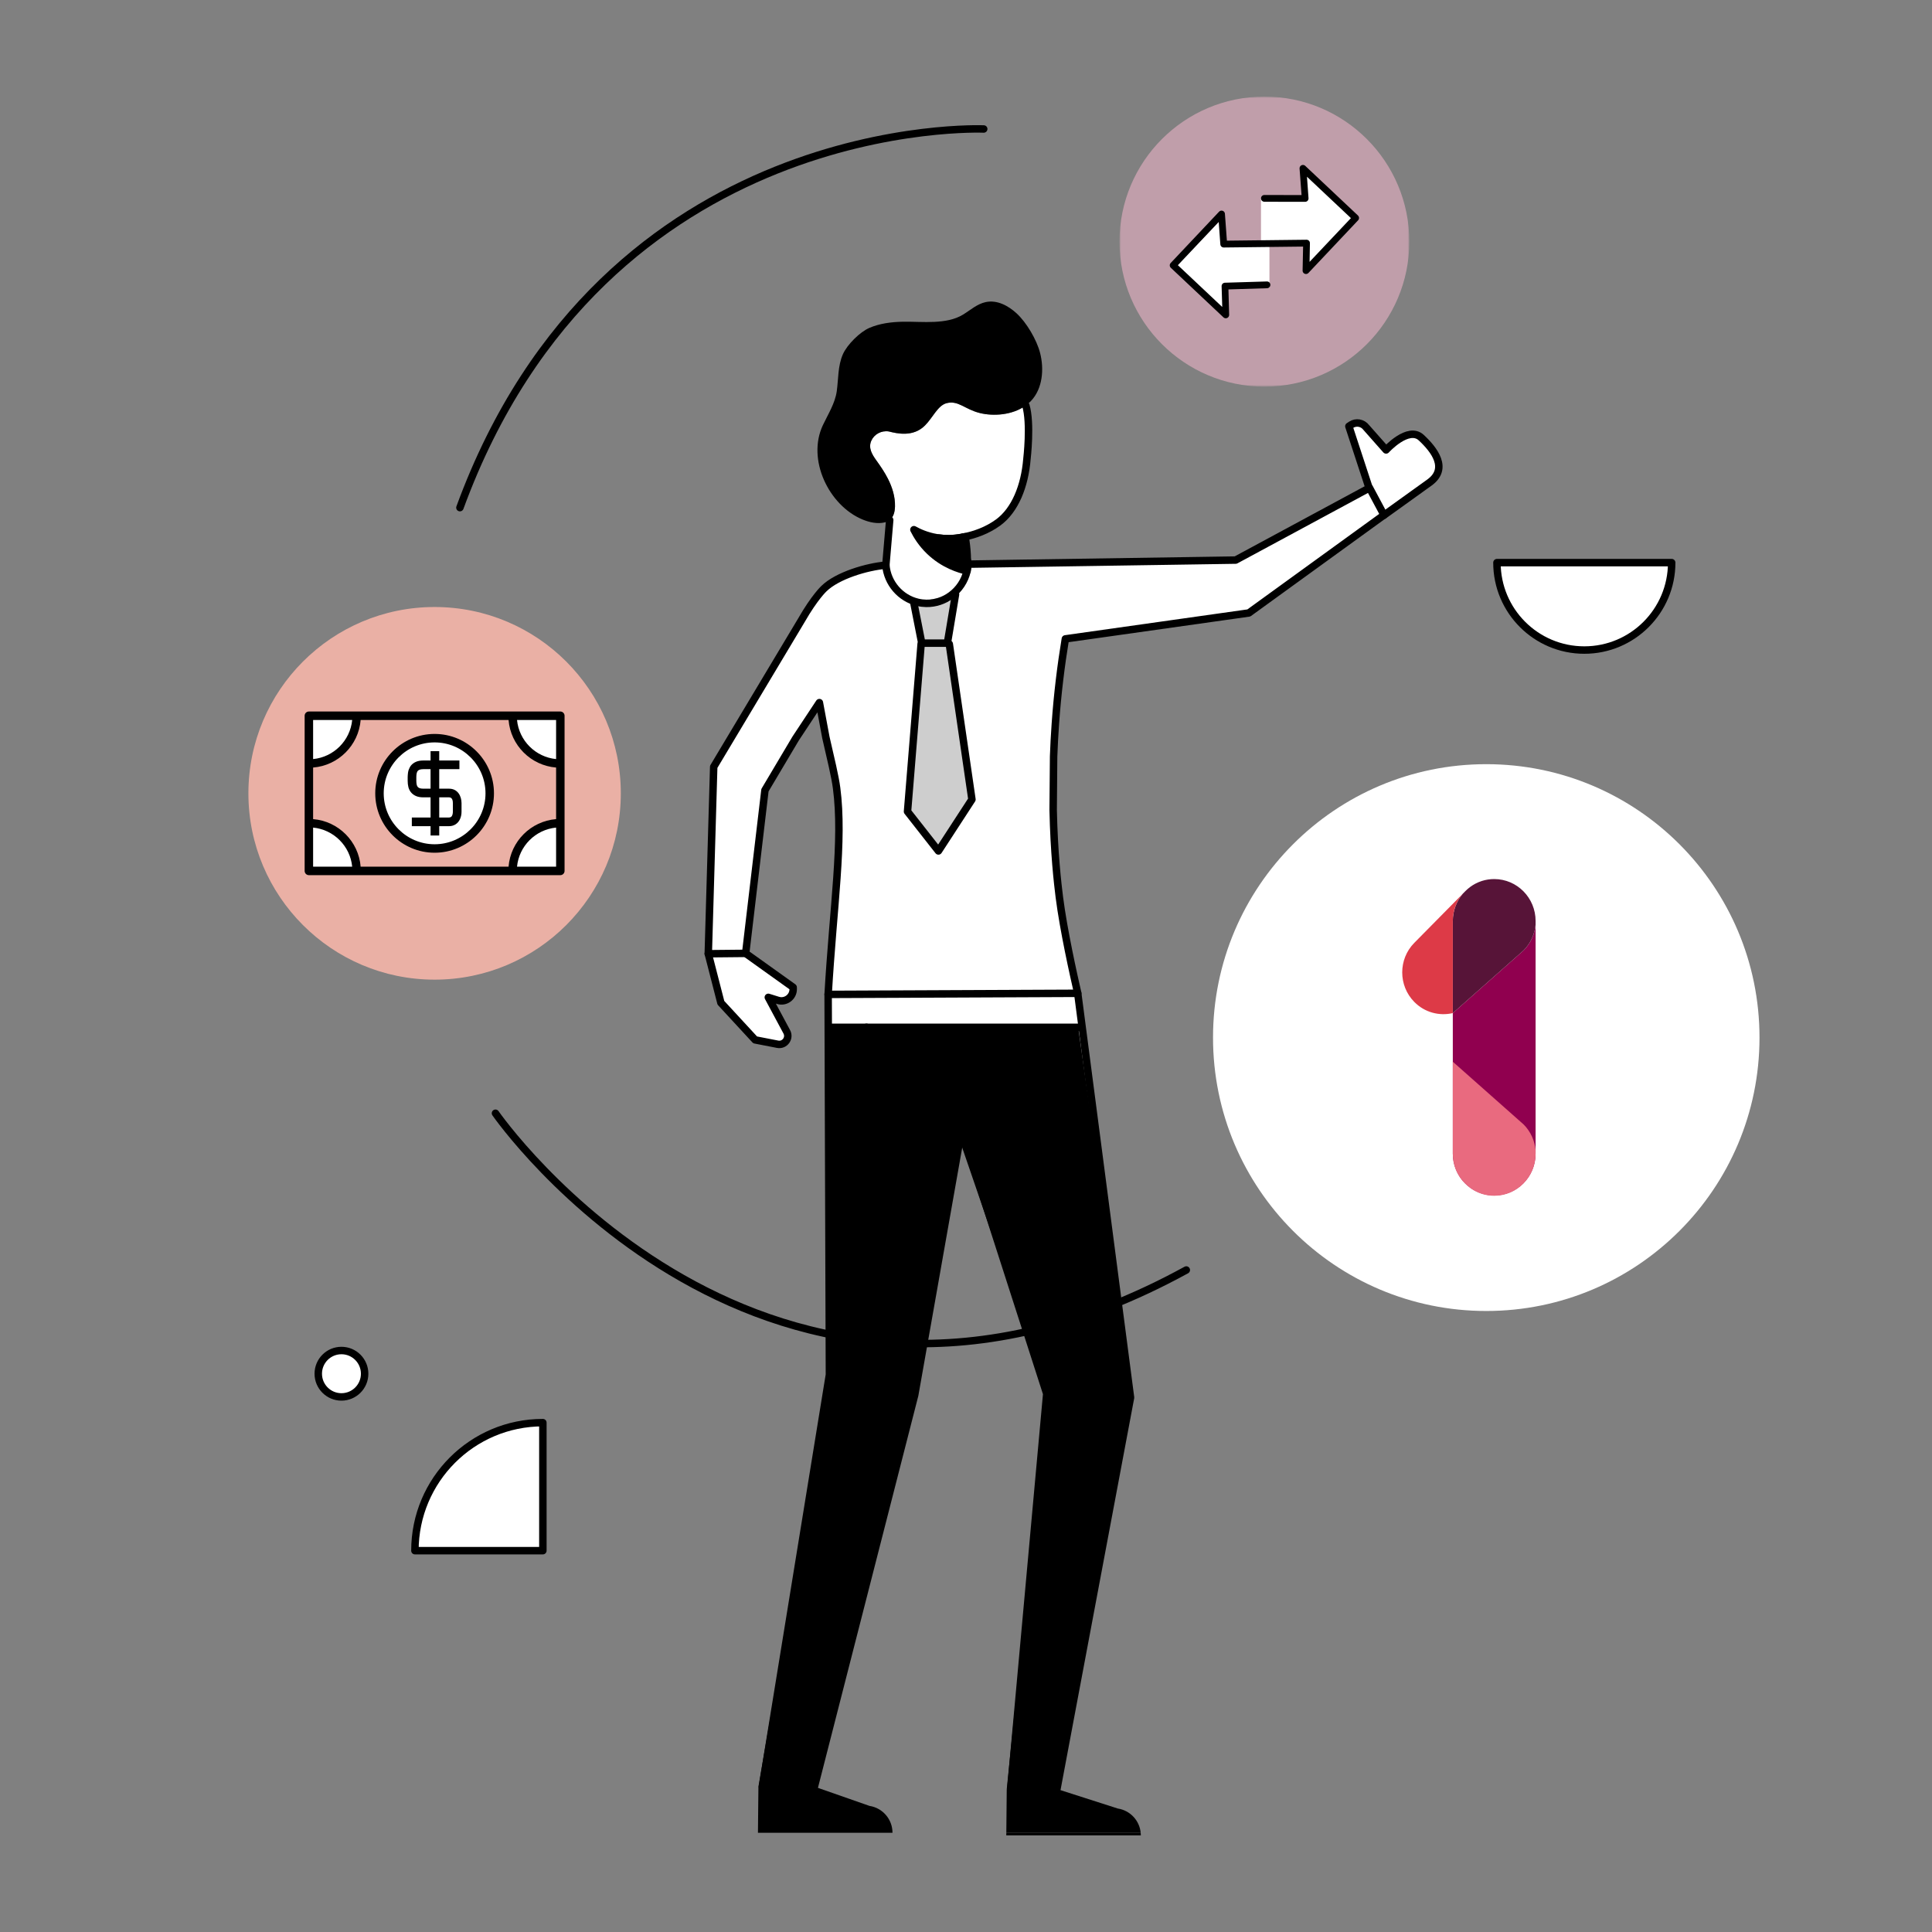 <?xml version="1.0" encoding="UTF-8"?>
<svg width="560px" height="560px" viewBox="0 0 560 560" version="1.1" xmlns="http://www.w3.org/2000/svg" xmlns:xlink="http://www.w3.org/1999/xlink">
    <rect x="0" y="0" width="560" height="560" fill="#808080" stroke="none"/>
    <title>account</title>
    <defs>
        <polygon id="path-1" points="0 0 84.011 0 84.011 84.062 0 84.062"></polygon>
    </defs>
    <g id="account" stroke="none" stroke-width="1" fill="none" fill-rule="evenodd">
        <g id="Group-161" transform="translate(72, 28)">
            <path d="M71.615,294.678 C71.615,294.678 149.472,407.171 271.857,340.116" id="Stroke-1" stroke="#000000" stroke-width="2.16" stroke-linecap="round" stroke-linejoin="round"></path>
            <path d="M387.223,160.421 C401.21,160.421 412.548,149.075 412.548,135.079 L361.897,135.079 C361.897,149.075 373.235,160.421 387.223,160.421" id="Fill-3" fill="#FFFFFF"></path>
            <path d="M387.223,160.421 C401.21,160.421 412.548,149.075 412.548,135.079 L361.897,135.079 C361.897,149.075 373.235,160.421 387.223,160.421 Z" id="Stroke-5" stroke="#000000" stroke-width="2.16" stroke-linecap="round" stroke-linejoin="round"></path>
            <path d="M85.353,421.47 L48.265,421.47 C48.265,400.974 64.87,384.359 85.353,384.359 L85.353,421.47 Z" id="Fill-7" fill="#FFFFFF"></path>
            <path d="M85.353,421.47 L48.265,421.47 C48.265,400.974 64.87,384.359 85.353,384.359 L85.353,421.47 Z" id="Stroke-9" stroke="#000000" stroke-width="2.16" stroke-linecap="round" stroke-linejoin="round"></path>
            <path d="M33.691,370.18 C33.691,373.894 30.682,376.905 26.97,376.905 C23.259,376.905 20.25,373.894 20.25,370.18 C20.25,366.465 23.259,363.454 26.97,363.454 C30.682,363.454 33.691,366.465 33.691,370.18" id="Fill-11" fill="#FFFFFF"></path>
            <path d="M33.691,370.18 C33.691,373.894 30.682,376.905 26.97,376.905 C23.259,376.905 20.25,373.894 20.25,370.18 C20.25,366.465 23.259,363.454 26.97,363.454 C30.682,363.454 33.691,366.465 33.691,370.18 Z" id="Stroke-13" stroke="#000000" stroke-width="2.16" stroke-linecap="round" stroke-linejoin="round"></path>
            <path d="M53.973,147.945 C24.164,147.945 0,172.124 0,201.951 C0,231.777 24.164,255.957 53.973,255.957 C83.781,255.957 107.945,231.777 107.945,201.951 C107.945,172.124 83.781,147.945 53.973,147.945" id="Fill-15" fill="#EAB0A5"></path>
            <path d="M70.053,201.538 C70.053,210.2 63.034,217.223 54.377,217.223 C45.72,217.223 38.702,210.2 38.702,201.538 C38.702,192.876 45.72,185.853 54.377,185.853 C63.034,185.853 70.053,192.876 70.053,201.538" id="Fill-17" fill="#FFFFFF"></path>
            <polygon id="Fill-19" fill="#FFFFFF" points="24.42 179.443 17.672 180.688 17.672 193.099 24.42 191.342 29.159 186.355 32.537 180.688"></polygon>
            <polygon id="Fill-21" fill="#FFFFFF" points="83.626 179.443 90.374 180.688 90.374 193.099 83.626 191.342 78.887 186.355 75.509 180.688"></polygon>
            <polygon id="Fill-23" fill="#FFFFFF" points="83.626 224.375 90.374 223.13 90.374 210.719 83.626 212.476 78.887 217.463 75.509 223.13"></polygon>
            <polygon id="Fill-25" fill="#FFFFFF" points="24.42 224.375 17.672 223.13 17.672 210.719 24.42 212.476 29.159 217.463 32.537 223.13"></polygon>
            <path d="M89.189,192.023 C83.21,191.442 78.441,186.67 77.862,180.688 L89.189,180.688 L89.189,192.023 Z M89.189,209.426 C81.859,210.021 76.004,215.879 75.408,223.213 L32.537,223.213 C31.942,215.879 26.087,210.021 18.757,209.426 L18.757,194.478 C26.088,193.882 31.943,188.024 32.537,180.688 L75.408,180.688 C76.003,188.023 81.859,193.882 89.189,194.478 L89.189,209.426 Z M89.189,223.213 L77.862,223.213 C78.442,217.231 83.21,212.461 89.189,211.88 L89.189,223.213 Z M18.757,223.213 L18.757,211.88 C24.735,212.46 29.504,217.231 30.084,223.213 L18.757,223.213 Z M18.757,180.688 L30.084,180.688 C29.504,186.67 24.736,191.443 18.757,192.023 L18.757,180.688 Z M90.415,178.233 L17.531,178.233 C16.854,178.233 16.303,178.785 16.303,179.462 L16.303,224.441 C16.303,225.118 16.854,225.668 17.531,225.668 L90.415,225.668 C91.092,225.668 91.642,225.118 91.642,224.441 L91.642,179.462 C91.642,178.785 91.092,178.233 90.415,178.233 L90.415,178.233 Z" id="Fill-27" fill="#000000"></path>
            <path d="M53.973,216.713 C45.838,216.713 39.22,210.091 39.22,201.952 C39.22,193.811 45.838,187.189 53.973,187.189 C62.107,187.189 68.725,193.811 68.725,201.952 C68.725,210.091 62.107,216.713 53.973,216.713 M53.973,184.735 C44.485,184.735 36.767,192.458 36.767,201.952 C36.767,211.445 44.485,219.168 53.973,219.168 C63.46,219.168 71.179,211.445 71.179,201.952 C71.179,192.458 63.46,184.735 53.973,184.735" id="Fill-29" fill="#000000"></path>
            <path d="M59.733,206.871 L59.733,207.261 C59.733,207.824 59.624,208.643 59.102,209.094 C58.873,209.291 58.575,209.424 58.16,209.424 L54.845,209.424 L54.845,202.818 L54.845,202.647 L56.821,202.647 L58.16,202.647 C59.53,202.647 59.733,204.003 59.733,204.811 L59.733,206.871 Z M53.269,199.093 L53.269,201.07 L53.139,201.07 L50.662,201.07 C50.126,201.07 49.685,200.995 49.357,200.848 C49.072,200.718 48.847,200.548 48.689,200.344 C48.533,200.143 48.421,199.906 48.349,199.625 C48.256,199.256 48.209,198.821 48.209,198.337 L48.209,197.504 L48.209,197.208 C48.209,196.722 48.256,196.289 48.347,195.926 C48.359,195.882 48.377,195.846 48.39,195.804 C48.462,195.576 48.556,195.373 48.686,195.205 C48.846,194.999 49.071,194.831 49.353,194.704 C49.686,194.553 50.127,194.478 50.662,194.478 L53.269,194.478 L53.269,199.093 Z M58.16,201.07 L55.381,201.07 L54.953,201.07 L54.845,201.07 L54.845,200.521 L54.845,194.478 L60.082,194.478 L60.695,194.478 L60.695,193.69 L60.695,192.902 L54.845,192.902 L54.845,190.191 L54.057,190.191 L53.269,190.191 L53.269,192.902 L50.662,192.902 C49.902,192.902 49.245,193.025 48.707,193.267 C48.19,193.499 47.765,193.826 47.441,194.241 C47.242,194.501 47.097,194.796 46.975,195.112 C46.921,195.251 46.863,195.384 46.822,195.536 C46.733,195.887 46.687,196.283 46.662,196.697 C46.65,196.866 46.635,197.03 46.635,197.208 L46.635,198.337 C46.635,198.952 46.699,199.515 46.824,200.015 C46.952,200.511 47.154,200.934 47.445,201.311 C47.765,201.719 48.187,202.046 48.711,202.284 C49.247,202.525 49.904,202.647 50.663,202.647 L53.27,202.647 L53.27,203.233 L53.27,209.424 L48.451,209.424 L47.838,209.424 L47.838,210.212 L47.838,211.001 L53.27,211.001 L53.27,213.712 L54.058,213.712 L54.845,213.712 L54.845,211.001 L58.161,211.001 C58.807,211.001 59.327,210.835 59.757,210.572 C60.283,210.251 60.664,209.779 60.912,209.229 C61.189,208.615 61.311,207.918 61.311,207.26 L61.311,204.809 C61.309,203.085 60.484,201.07 58.16,201.07 L58.16,201.07 Z" id="Fill-31" fill="#000000"></path>
            <path d="M52.801,200.603 L50.661,200.603 C50.2,200.603 49.814,200.539 49.549,200.421 C49.336,200.324 49.171,200.203 49.059,200.059 C48.941,199.905 48.858,199.727 48.802,199.511 C48.719,199.181 48.676,198.787 48.676,198.337 L48.676,197.207 C48.676,196.76 48.719,196.368 48.798,196.049 L48.836,195.945 C48.897,195.752 48.97,195.604 49.056,195.492 C49.168,195.348 49.332,195.226 49.544,195.131 C49.813,195.01 50.2,194.946 50.661,194.946 L52.801,194.946 L52.801,200.603 Z M49.161,194.277 C48.807,194.437 48.523,194.652 48.318,194.918 C48.162,195.118 48.041,195.362 47.938,195.681 L47.893,195.812 C47.793,196.214 47.742,196.684 47.742,197.207 L47.742,198.337 C47.742,198.864 47.794,199.336 47.897,199.741 C47.984,200.082 48.121,200.373 48.32,200.632 C48.528,200.899 48.812,201.114 49.166,201.274 C49.557,201.45 50.06,201.538 50.661,201.538 L53.737,201.538 L53.737,194.011 L50.661,194.011 C50.06,194.011 49.555,194.1 49.161,194.277 L49.161,194.277 Z" id="Fill-33" fill="#000000"></path>
            <path d="M60.844,207.26 C60.844,207.904 60.72,208.518 60.485,209.037 C60.262,209.532 59.935,209.914 59.512,210.173 C59.117,210.416 58.675,210.534 58.161,210.534 L54.378,210.534 L54.378,213.244 L53.738,213.244 L53.738,210.534 L48.306,210.534 L48.306,209.893 L53.738,209.893 L53.738,202.178 L50.663,202.178 C49.97,202.178 49.377,202.071 48.905,201.86 C48.453,201.652 48.085,201.37 47.815,201.025 C47.565,200.7 47.389,200.331 47.278,199.902 C47.161,199.435 47.102,198.909 47.102,198.337 L47.102,197.208 C47.102,197.087 47.111,196.972 47.119,196.858 L47.128,196.727 C47.155,196.289 47.203,195.936 47.273,195.658 C47.3,195.556 47.337,195.465 47.375,195.372 L47.41,195.28 C47.535,194.96 47.662,194.72 47.81,194.529 C48.084,194.176 48.451,193.896 48.9,193.693 C49.378,193.478 49.97,193.369 50.661,193.369 L53.736,193.369 L53.736,190.659 L54.377,190.659 L54.377,193.369 L60.228,193.369 L60.228,194.011 L54.377,194.011 L54.377,201.538 L58.161,201.538 C60.71,201.538 60.843,204.263 60.844,204.808 L60.844,207.26 Z M58.161,200.603 L55.312,200.603 L55.312,194.946 L61.163,194.946 L61.163,192.434 L55.312,192.434 L55.312,189.723 L52.802,189.723 L52.802,192.434 L50.661,192.434 C49.837,192.434 49.115,192.571 48.516,192.84 C47.927,193.105 47.441,193.48 47.07,193.955 C46.865,194.223 46.696,194.537 46.505,195.027 C46.456,195.151 46.407,195.276 46.368,195.423 C46.282,195.766 46.225,196.173 46.195,196.667 L46.187,196.789 C46.177,196.927 46.167,197.064 46.167,197.208 L46.167,198.337 C46.167,198.986 46.235,199.589 46.371,200.132 C46.515,200.69 46.746,201.169 47.077,201.599 C47.443,202.066 47.926,202.44 48.519,202.711 C49.116,202.979 49.838,203.114 50.663,203.114 L52.803,203.114 L52.803,208.957 L47.371,208.957 L47.371,211.469 L52.803,211.469 L52.803,214.179 L55.313,214.179 L55.313,211.469 L58.161,211.469 C58.842,211.469 59.461,211.301 60,210.971 C60.578,210.618 61.04,210.082 61.337,209.421 C61.626,208.784 61.779,208.037 61.779,207.26 L61.779,204.808 C61.775,202.715 60.656,200.603 58.161,200.603 L58.161,200.603 Z" id="Fill-35" fill="#000000"></path>
            <path d="M59.266,207.261 C59.266,207.584 59.221,208.374 58.799,208.739 C58.625,208.887 58.422,208.957 58.16,208.957 L55.312,208.957 L55.312,203.115 L58.16,203.115 C58.895,203.115 59.266,203.685 59.266,204.811 L59.266,207.261 Z M58.16,202.179 L54.377,202.179 L54.377,209.892 L58.16,209.892 C58.646,209.892 59.065,209.744 59.409,209.448 C60.098,208.85 60.201,207.821 60.201,207.261 L60.201,204.811 C60.201,203.163 59.437,202.179 58.16,202.179 L58.16,202.179 Z" id="Fill-37" fill="#000000"></path>
            <path d="M358.8,193.5 C315.059,193.5 279.6,228.981 279.6,272.749 C279.6,316.516 315.059,351.997 358.8,351.997 C402.541,351.997 438,316.516 438,272.749 C438,228.981 402.541,193.5 358.8,193.5" id="Fill-39" fill="#FFFFFF"></path>
            <g id="Group" transform="translate(334.441, 226.8)">
                <path d="M35.208,20.652 L14.662,38.851 L14.662,79.571 C14.662,86.283 20.034,91.724 26.661,91.724 C33.287,91.724 38.659,86.283 38.659,79.571 L38.659,13.226 C38.406,15.936 37.257,18.577 35.208,20.652" id="Fill-106" fill="#90004F"></path>
                <path d="M35.208,20.652 C37.257,18.577 38.406,15.936 38.659,13.226 L38.659,12.153 C38.659,5.441 33.287,0 26.661,0 C25.428,0 24.24,0.19 23.121,0.539 C23.056,0.56 22.993,0.585 22.928,0.607 C22.658,0.697 22.393,0.795 22.132,0.903 C21.817,1.036 21.506,1.179 21.201,1.34 C21.194,1.344 21.187,1.347 21.18,1.35 C20.139,1.905 19.162,2.625 18.286,3.512 L17.55,4.258 C15.754,6.383 14.662,9.136 14.662,12.153 L14.662,38.851 L35.208,20.652 Z" id="Fill-107" fill="#571438"></path>
                <path d="M35.208,71.146 C37.256,73.221 38.406,75.862 38.659,78.573 L38.659,79.645 C38.659,86.358 33.287,91.8 26.66,91.8 L26.659,91.8 C25.427,91.8 24.239,91.61 23.12,91.26 C23.055,91.24 22.991,91.214 22.926,91.192 C22.657,91.103 22.391,91.005 22.13,90.897 C21.816,90.764 21.504,90.621 21.2,90.46 C21.192,90.456 21.185,90.453 21.178,90.449 C20.137,89.894 19.16,89.174 18.284,88.287 L17.548,87.542 C15.751,85.416 14.66,82.663 14.66,79.645 L14.66,52.945 L35.208,71.146 Z" id="Fill-108" fill="#E96A7F"></path>
                <path d="M14.662,12.153 C14.662,9.137 15.754,6.382 17.55,4.258 L3.505,18.484 C-1.168,23.218 -1.168,30.891 3.505,35.624 L3.505,35.625 C6.532,38.691 10.776,39.758 14.662,38.851 L14.662,12.153 Z" id="Fill-109" fill="#DD3A47"></path>
            </g>
            <g id="Group-55" transform="translate(252.488, 0)">
                <mask id="mask-2" fill="white">
                    <use xlink:href="#path-1"></use>
                </mask>
                <g id="Clip-54"></g>
                <path d="M42.006,-0 C18.806,-0 0,18.818 0,42.031 C0,65.245 18.806,84.062 42.006,84.062 C65.205,84.062 84.011,65.245 84.011,42.031 C84.011,18.818 65.205,-0 42.006,-0" id="Fill-53" fill="#C09EAA" mask="url(#mask-2)"></path>
            </g>
            <polygon id="Fill-56" fill="#FFFFFF" points="293.506 29.485 293.506 42.605 306.72 42.605 306.72 50.042 320.842 35.303 306.181 21.173 306.451 29.421"></polygon>
            <polygon id="Fill-58" fill="#FFFFFF" points="295.954 55.319 295.954 42.199 282.74 42.199 282.74 34.762 268.619 49.5 283.28 63.631 283.01 55.383"></polygon>
            <path d="M321.918,35.056 C321.888,34.829 321.78,34.619 321.612,34.464 L306.342,20.083 C305.951,19.709 305.33,19.723 304.957,20.114 C304.761,20.318 304.663,20.598 304.688,20.88 L305.26,28.54 L294.501,28.52 C293.961,28.511 293.515,28.943 293.506,29.485 C293.498,30.027 293.93,30.472 294.471,30.48 C294.481,30.48 294.491,30.48 294.501,30.48 L306.301,30.5 C306.842,30.502 307.282,30.063 307.283,29.522 C307.283,29.501 307.282,29.48 307.281,29.459 L306.832,23.228 L319.57,35.22 L307.587,47.904 L307.689,42.491 C307.7,41.95 307.271,41.502 306.73,41.49 C306.716,41.49 306.702,41.49 306.689,41.49 L283.621,41.756 L283.05,33.973 C283.018,33.432 282.555,33.02 282.014,33.051 C281.763,33.066 281.527,33.177 281.355,33.36 L267.33,48.231 C266.958,48.625 266.975,49.245 267.368,49.617 C267.369,49.618 267.37,49.619 267.371,49.62 L282.641,64.001 C283.044,64.362 283.664,64.328 284.024,63.924 C284.191,63.738 284.281,63.495 284.274,63.244 L284.07,55.891 L295.257,55.544 C295.798,55.534 296.229,55.087 296.219,54.545 C296.21,54.004 295.763,53.573 295.221,53.583 C295.22,53.583 295.218,53.583 295.216,53.583 L283.029,53.95 C282.496,53.973 282.078,54.418 282.09,54.952 L282.273,60.977 L269.413,48.865 L281.253,36.322 L281.723,42.839 C281.766,43.356 282.204,43.75 282.723,43.737 L305.71,43.472 L305.566,50.417 C305.553,50.958 305.982,51.407 306.523,51.42 C306.802,51.427 307.07,51.314 307.26,51.111 L321.652,35.853 C321.856,35.64 321.953,35.348 321.918,35.056 Z" id="Fill-60" fill="#000000"></path>
            <g id="Group-118" transform="translate(133.297, 59.406)">
                <polygon id="Fill-66" fill="#FFFFFF" points="107.21 210.363 45.859 210.363 34.815 210.363 34.815 222.025 34.743 200.825 107.087 200.508 122.393 317.689"></polygon>
                <path d="M24.614,199.277 C24.635,201.582 22.404,203.238 20.201,202.554 L17.4,201.683 L22.756,211.674 C23.743,213.511 22.152,215.672 20.107,215.276 L13.585,214.008 L3.657,203.253 L0,189.04 L10.835,188.932 L24.607,198.779 L24.614,199.277 Z" id="Fill-68" fill="#FFFFFF"></path>
                <path d="M206.666,39.451 C210.453,42.966 214.657,48.427 209.006,52.482 L195.889,61.904 L195.867,61.876 L191.663,54.009 L191.555,54.067 L185.68,36.152 L186.299,35.741 C187.739,34.783 189.676,35.114 190.713,36.497 L196.472,43.009 C196.472,43.009 202.886,35.936 206.666,39.451" id="Fill-70" fill="#FFFFFF"></path>
                <path d="M92.048,30.108 C93.596,35.316 92.365,45.639 92.365,45.639 C91.724,53.512 88.909,60.449 84.057,64.015 C80.796,66.407 77.189,67.588 74.432,68.172 C74.252,68.208 74.079,68.244 73.914,68.272 C72.272,68.589 70.991,68.69 70.343,68.726 L70.307,68.726 C70.105,68.733 69.904,68.741 69.695,68.741 L69.601,68.741 C68.615,68.733 67.679,68.661 66.801,68.546 C66.794,68.553 66.786,68.546 66.779,68.546 C66.549,68.517 66.319,68.481 66.088,68.438 C63.237,67.941 61.027,66.925 59.602,66.126 C60.451,67.826 61.862,70.145 64.173,72.357 C68.248,76.261 72.776,77.601 75.008,78.105 C74.346,80.979 72.654,83.472 70.364,85.158 L60.739,87.182 C55.765,86.022 51.913,81.664 51.474,76.405 L52.59,63.331 C53.713,62.452 54.087,60.932 54.123,59.347 C54.188,56.574 53.338,53.844 52.079,51.366 C51.121,49.478 49.926,47.721 48.688,46.006 C47.5,44.357 46.326,42.448 47.248,40.359 C48.09,38.45 50.171,37.319 52.316,37.65 C54.656,38.241 59.364,39.379 62.805,35.928 C65.087,33.652 66.513,30.129 69.061,29.46 C72.503,28.566 74.288,31.224 78.744,32.319 C82.574,33.263 88.132,32.982 92.048,30.108" id="Fill-72" fill="#FFFFFF"></path>
                <path d="M61.697,99.269 L57.752,147.821 L66.714,159.246 L76.426,144.32 L69.86,99.269 L61.697,99.269 Z M51.474,76.405 C51.913,81.664 55.765,86.022 60.739,87.182 L59.602,87.419 L61.884,99.01 L69.306,99.01 L71.667,84.884 L70.364,85.158 C72.654,83.472 74.346,80.979 75.008,78.105 C75.159,77.457 75.26,76.794 75.296,76.117 L152.867,74.936 L191.555,54.067 L191.663,54.009 L195.867,61.876 L156.682,90.265 L103.502,97.778 C102.242,105.421 101.22,113.655 100.601,122.443 C100.37,125.685 100.205,128.833 100.097,131.851 L99.967,147.36 C100.226,159.779 101.27,168.762 101.76,172.638 C102.984,182.247 105.856,195.091 107.094,200.508 L107.087,200.508 L34.743,200.825 C36.212,175.433 39.214,156.401 37.198,141.021 C36.766,137.679 35.485,132.406 34.088,126.34 L32.209,116.248 L25.319,126.665 L16.428,141.634 L10.835,188.932 L0,189.04 L1.577,134.855 L27.011,92.347 C30.798,85.748 33.498,83.241 33.498,83.241 C37.414,79.38 46.024,76.866 51.474,76.405 L51.474,76.405 Z" id="Fill-74" fill="#FFFFFF"></path>
                <path d="M125.38,444.594 L86.383,444.594 L86.39,443.831 L125.337,443.831 C125.366,444.083 125.38,444.335 125.38,444.594" id="Fill-76" fill="#000000"></path>
                <path d="M107.21,210.363 L122.393,317.689 L101.047,431.224 L87.678,431.224 L98.103,316.579 L73.446,239.962 L72.884,243.146 L72.877,243.182 C70.148,255.313 68.255,267.682 66.355,280.05 L66.34,280.151 L59.832,316.947 L45.297,373.704 L45.283,373.761 C40.193,392.483 35.103,411.198 30.841,430.151 L30.762,430.461 L15.694,430.468 L34.793,313.028 L34.815,312.913 L35.117,311.054 L34.851,233.285 L36.233,233.277 L45.117,225.245 L45.859,210.363 L107.21,210.363 Z" id="Fill-78" fill="#000000"></path>
                <path d="M101.306,431.224 L118.714,436.807 C122.299,437.362 124.999,440.286 125.337,443.831 L86.39,443.831 L86.512,431.232 L101.047,431.224 L101.306,431.224 Z" id="Fill-80" fill="#000000"></path>
                <polygon id="Fill-82" fill="#000000" points="101.047 431.224 122.393 317.689 101.306 431.224"></polygon>
                <polygon id="Fill-84" fill="#000000" points="73.446 239.962 98.103 316.579 72.884 243.146"></polygon>
                <polygon id="Fill-86" fill="#000000" points="87.678 431.224 101.047 431.224 86.512 431.232 98.103 316.579"></polygon>
                <path d="M52.59,63.331 C52.208,63.64 51.747,63.864 51.186,64.001 C49.041,64.519 46.744,64.008 44.743,63.187 C34.923,59.131 28.501,45.754 33.238,35.791 C34.743,32.636 36.752,29.467 37.241,26.009 C37.731,22.501 37.536,18.625 39.019,15.276 C40.265,12.466 43.972,8.8 46.715,7.626 C49.696,6.35 52.979,5.925 56.225,5.853 C59.343,5.789 62.467,6.048 65.577,5.889 C68.457,5.738 71.358,5.299 73.842,3.786 C75.965,2.497 77.895,0.703 80.393,0.163 C83.726,-0.558 86.966,1.222 89.349,3.404 C92.243,6.055 95.194,11.069 96.173,14.872 C97.368,19.504 96.958,25.245 93.51,28.84 C93.056,29.315 92.567,29.733 92.048,30.108 C88.132,32.982 82.574,33.263 78.744,32.319 C74.288,31.224 72.503,28.566 69.061,29.46 C66.513,30.129 65.087,33.652 62.805,35.928 C59.364,39.379 54.656,38.241 52.316,37.65 C50.171,37.319 48.09,38.45 47.248,40.359 C46.326,42.448 47.5,44.357 48.688,46.006 C49.926,47.721 51.121,49.478 52.079,51.366 C53.338,53.844 54.188,56.574 54.123,59.347 C54.087,60.932 53.713,62.452 52.59,63.331" id="Fill-88" fill="#000000"></path>
                <polygon id="Fill-90" fill="#CECECE" points="69.86 99.269 76.426 144.32 66.714 159.246 57.752 147.821 61.697 99.269"></polygon>
                <path d="M75.08,74.907 L73.914,68.287 C74.094,68.251 74.266,68.208 74.432,68.172 C74.72,69.742 74.95,71.543 75.044,73.538 C75.065,74.006 75.08,74.46 75.08,74.907" id="Fill-92" fill="#000000"></path>
                <path d="M71.667,84.884 L69.306,99.01 L61.884,99.01 L59.602,87.419 L60.739,87.182 C61.531,87.369 62.345,87.47 63.18,87.484 C65.843,87.528 68.334,86.656 70.364,85.158 L71.667,84.884 Z" id="Fill-94" fill="#CECECE"></path>
                <path d="M60.739,87.182 L70.364,85.158 C68.334,86.656 65.843,87.528 63.18,87.484 C62.345,87.47 61.531,87.369 60.739,87.182" id="Fill-96" fill="#CECECE"></path>
                <path d="M69.695,68.741 C69.904,68.741 70.105,68.733 70.307,68.726 C70.026,68.741 69.875,68.741 69.875,68.741 L69.695,68.741 Z" id="Fill-98" fill="#000000"></path>
                <path d="M59.832,316.947 L66.34,280.151 C64.447,292.491 62.553,304.845 59.832,316.947" id="Fill-100" fill="#000000"></path>
                <path d="M66.779,68.546 C66.786,68.546 66.794,68.553 66.801,68.546 C67.787,68.69 68.73,68.741 69.601,68.741 L69.695,68.741 L69.875,68.741 C69.875,68.741 70.026,68.741 70.307,68.726 L70.343,68.726 C71.761,68.676 72.971,68.488 73.914,68.287 L75.08,74.907 C75.101,76.045 75.073,77.118 75.008,78.105 C72.776,77.601 68.248,76.261 64.173,72.357 C61.862,70.145 60.451,67.826 59.602,66.126 C61.027,66.925 63.237,67.941 66.088,68.438 C66.319,68.481 66.549,68.517 66.779,68.546" id="Fill-102" fill="#000000"></path>
                <path d="M45.297,373.704 L59.832,316.947 C55.541,336.022 50.416,354.859 45.297,373.704" id="Fill-104" fill="#000000"></path>
                <path d="M53.396,443.831 L14.398,443.831 L14.535,430.468 L15.694,430.468 L15.694,430.482 L30.755,430.482 L30.762,430.461 L30.769,430.461 L46.73,436.043 C50.567,436.641 53.396,439.941 53.396,443.831" id="Fill-106" fill="#000000"></path>
                <polygon id="Fill-108" fill="#000000" points="45.859 210.363 45.117 225.245 36.233 233.277 34.851 233.285 34.815 222.025 34.815 210.363"></polygon>
                <polygon id="Fill-110" fill="#000000" points="34.851 233.285 35.117 311.054 34.815 312.913 34.815 222.025"></polygon>
                <polygon id="Fill-112" fill="#000000" points="14.535 430.468 34.793 313.028 15.694 430.468"></polygon>
                <path d="M30.762,430.461 L30.841,430.151 C30.812,430.252 30.791,430.36 30.769,430.461 L30.762,430.461 Z" id="Fill-114" fill="#000000"></path>
                <polygon id="Fill-116" fill="#000000" points="30.762 430.461 30.755 430.482 15.694 430.482 15.694 430.468"></polygon>
            </g>
            <path d="M324.866,113.523 L324.851,113.473 L318.977,95.558 L319.596,95.147 C321.036,94.189 322.972,94.52 324.009,95.903 L329.768,102.415 C329.768,102.415 336.183,95.341 339.962,98.857 C343.749,102.372 347.953,107.832 342.302,111.888 L329.185,121.31 L329.07,121.39" id="Stroke-123" stroke="#000000" stroke-width="2.16" stroke-linecap="round" stroke-linejoin="round"></path>
            <polyline id="Stroke-125" stroke="#000000" stroke-width="2.16" stroke-linecap="round" stroke-linejoin="round" points="168.04 260.231 168.112 281.431 168.148 292.69 168.414 370.46 168.112 372.319 168.09 372.434 148.991 489.874 148.991 489.888 164.051 489.888 164.058 489.867 164.138 489.557 178.579 433.167 178.594 433.11 193.129 376.353 199.637 339.557 199.651 339.456 206.173 302.588 206.181 302.552 206.742 299.368 231.399 375.985 220.975 490.63 234.344 490.63 255.689 377.095 240.384 259.914"></polyline>
            <line x1="207.21" y1="127.693" x2="207.21" y2="127.678" id="Stroke-127" stroke="#000000" stroke-width="2.16" stroke-linecap="round" stroke-linejoin="round"></line>
            <line x1="208.592" y1="135.523" x2="208.376" y2="134.313" id="Stroke-129" stroke="#000000" stroke-width="2.16" stroke-linecap="round" stroke-linejoin="round"></line>
            <line x1="184.77" y1="135.811" x2="185.886" y2="122.737" id="Stroke-131" stroke="#000000" stroke-width="2.16" stroke-linecap="round" stroke-linejoin="round"></line>
            <path d="M203.639,128.132 C204.287,128.096 205.569,127.995 207.21,127.678 C207.376,127.649 207.548,127.613 207.728,127.577 C210.486,126.994 214.092,125.813 217.354,123.421 C222.206,119.855 225.021,112.918 225.662,105.045 C225.662,105.045 226.893,94.722 225.345,89.514" id="Stroke-133" stroke="#000000" stroke-width="2.16" stroke-linecap="round" stroke-linejoin="round"></path>
            <path d="M200.097,127.952 C200.976,128.067 201.912,128.139 202.898,128.146" id="Stroke-135" stroke="#000000" stroke-width="2.16" stroke-linecap="round" stroke-linejoin="round"></path>
            <polyline id="Stroke-137" stroke="#000000" stroke-width="2.16" stroke-linecap="round" stroke-linejoin="round" points="179.155 269.769 178.414 284.651 169.53 292.683"></polyline>
            <path d="M207.728,127.577 C207.563,127.613 207.39,127.657 207.21,127.693 C206.267,127.894 205.058,128.082 203.639,128.132 L203.603,128.132 C203.402,128.139 203.2,128.146 202.991,128.146 L202.898,128.146 C202.027,128.146 201.084,128.096 200.097,127.952 C200.09,127.959 200.083,127.952 200.076,127.952 C199.845,127.923 199.615,127.887 199.385,127.844 C196.534,127.347 194.324,126.331 192.898,125.532 C193.748,127.232 195.159,129.551 197.47,131.763 C201.544,135.667 206.073,137.007 208.304,137.511 C208.369,136.524 208.398,135.451 208.376,134.313 C208.376,133.866 208.362,133.412 208.34,132.944 C208.247,130.949 208.016,129.148 207.728,127.577 Z" id="Stroke-139" stroke="#000000" stroke-width="2.16" stroke-linecap="round" stroke-linejoin="round"></path>
            <path d="M168.04,260.231 C169.508,234.839 172.51,215.807 170.494,200.427 C170.063,197.085 168.781,191.812 167.384,185.746 L165.505,175.654 L158.616,186.07 L149.725,201.039 L144.131,248.338 L133.296,248.446 L134.873,194.261 L160.308,151.753 C164.094,145.154 166.794,142.647 166.794,142.647 C170.71,138.786 179.321,136.272 184.77,135.811 C185.21,141.07 189.061,145.428 194.036,146.588 C194.828,146.775 195.641,146.876 196.476,146.89 C199.14,146.933 201.631,146.062 203.661,144.563 C205.95,142.878 207.642,140.385 208.304,137.511 C208.456,136.863 208.556,136.2 208.592,135.523 L286.163,134.342 L324.851,113.473 L324.959,113.415 L329.164,121.281 L289.979,149.671 L236.799,157.184 C235.539,164.827 234.516,173.061 233.897,181.849 C233.667,185.091 233.501,188.239 233.393,191.257 L233.264,206.766 C233.523,219.185 234.567,228.168 235.056,232.044 C236.28,241.653 239.153,254.497 240.391,259.914 L240.384,259.914 L168.04,260.231 Z" id="Stroke-143" stroke="#000000" stroke-width="2.16" stroke-linecap="round" stroke-linejoin="round"></path>
            <path d="M144.131,248.338 L157.903,258.185 L157.911,258.682 C157.932,260.988 155.7,262.644 153.497,261.96 L150.697,261.088 L156.053,271.08 C157.039,272.917 155.448,275.078 153.404,274.682 L146.881,273.414 L136.954,262.659 L133.296,248.446" id="Stroke-145" stroke="#000000" stroke-width="2.16" stroke-linecap="round" stroke-linejoin="round"></path>
            <polyline id="Stroke-147" stroke="#000000" stroke-width="2.16" stroke-linecap="round" stroke-linejoin="round" points="192.898 146.825 195.18 158.416 202.603 158.416 204.964 144.29"></polyline>
            <polyline id="Stroke-149" stroke="#000000" stroke-width="2.16" stroke-linecap="round" stroke-linejoin="round" points="194.993 158.675 191.048 207.227 200.011 218.652 209.723 203.726 203.157 158.675"></polyline>
            <polyline id="Stroke-151" stroke="#000000" stroke-width="2.16" stroke-linecap="round" stroke-linejoin="round" points="240.506 269.769 179.155 269.769 168.112 269.769"></polyline>
            <path d="M213.138,9.388 C213.138,9.388 103.224,4.659 61.311,119.141" id="Stroke-159" stroke="#000000" stroke-width="2.16" stroke-linecap="round" stroke-linejoin="round"></path>
        </g>
    </g>
</svg>